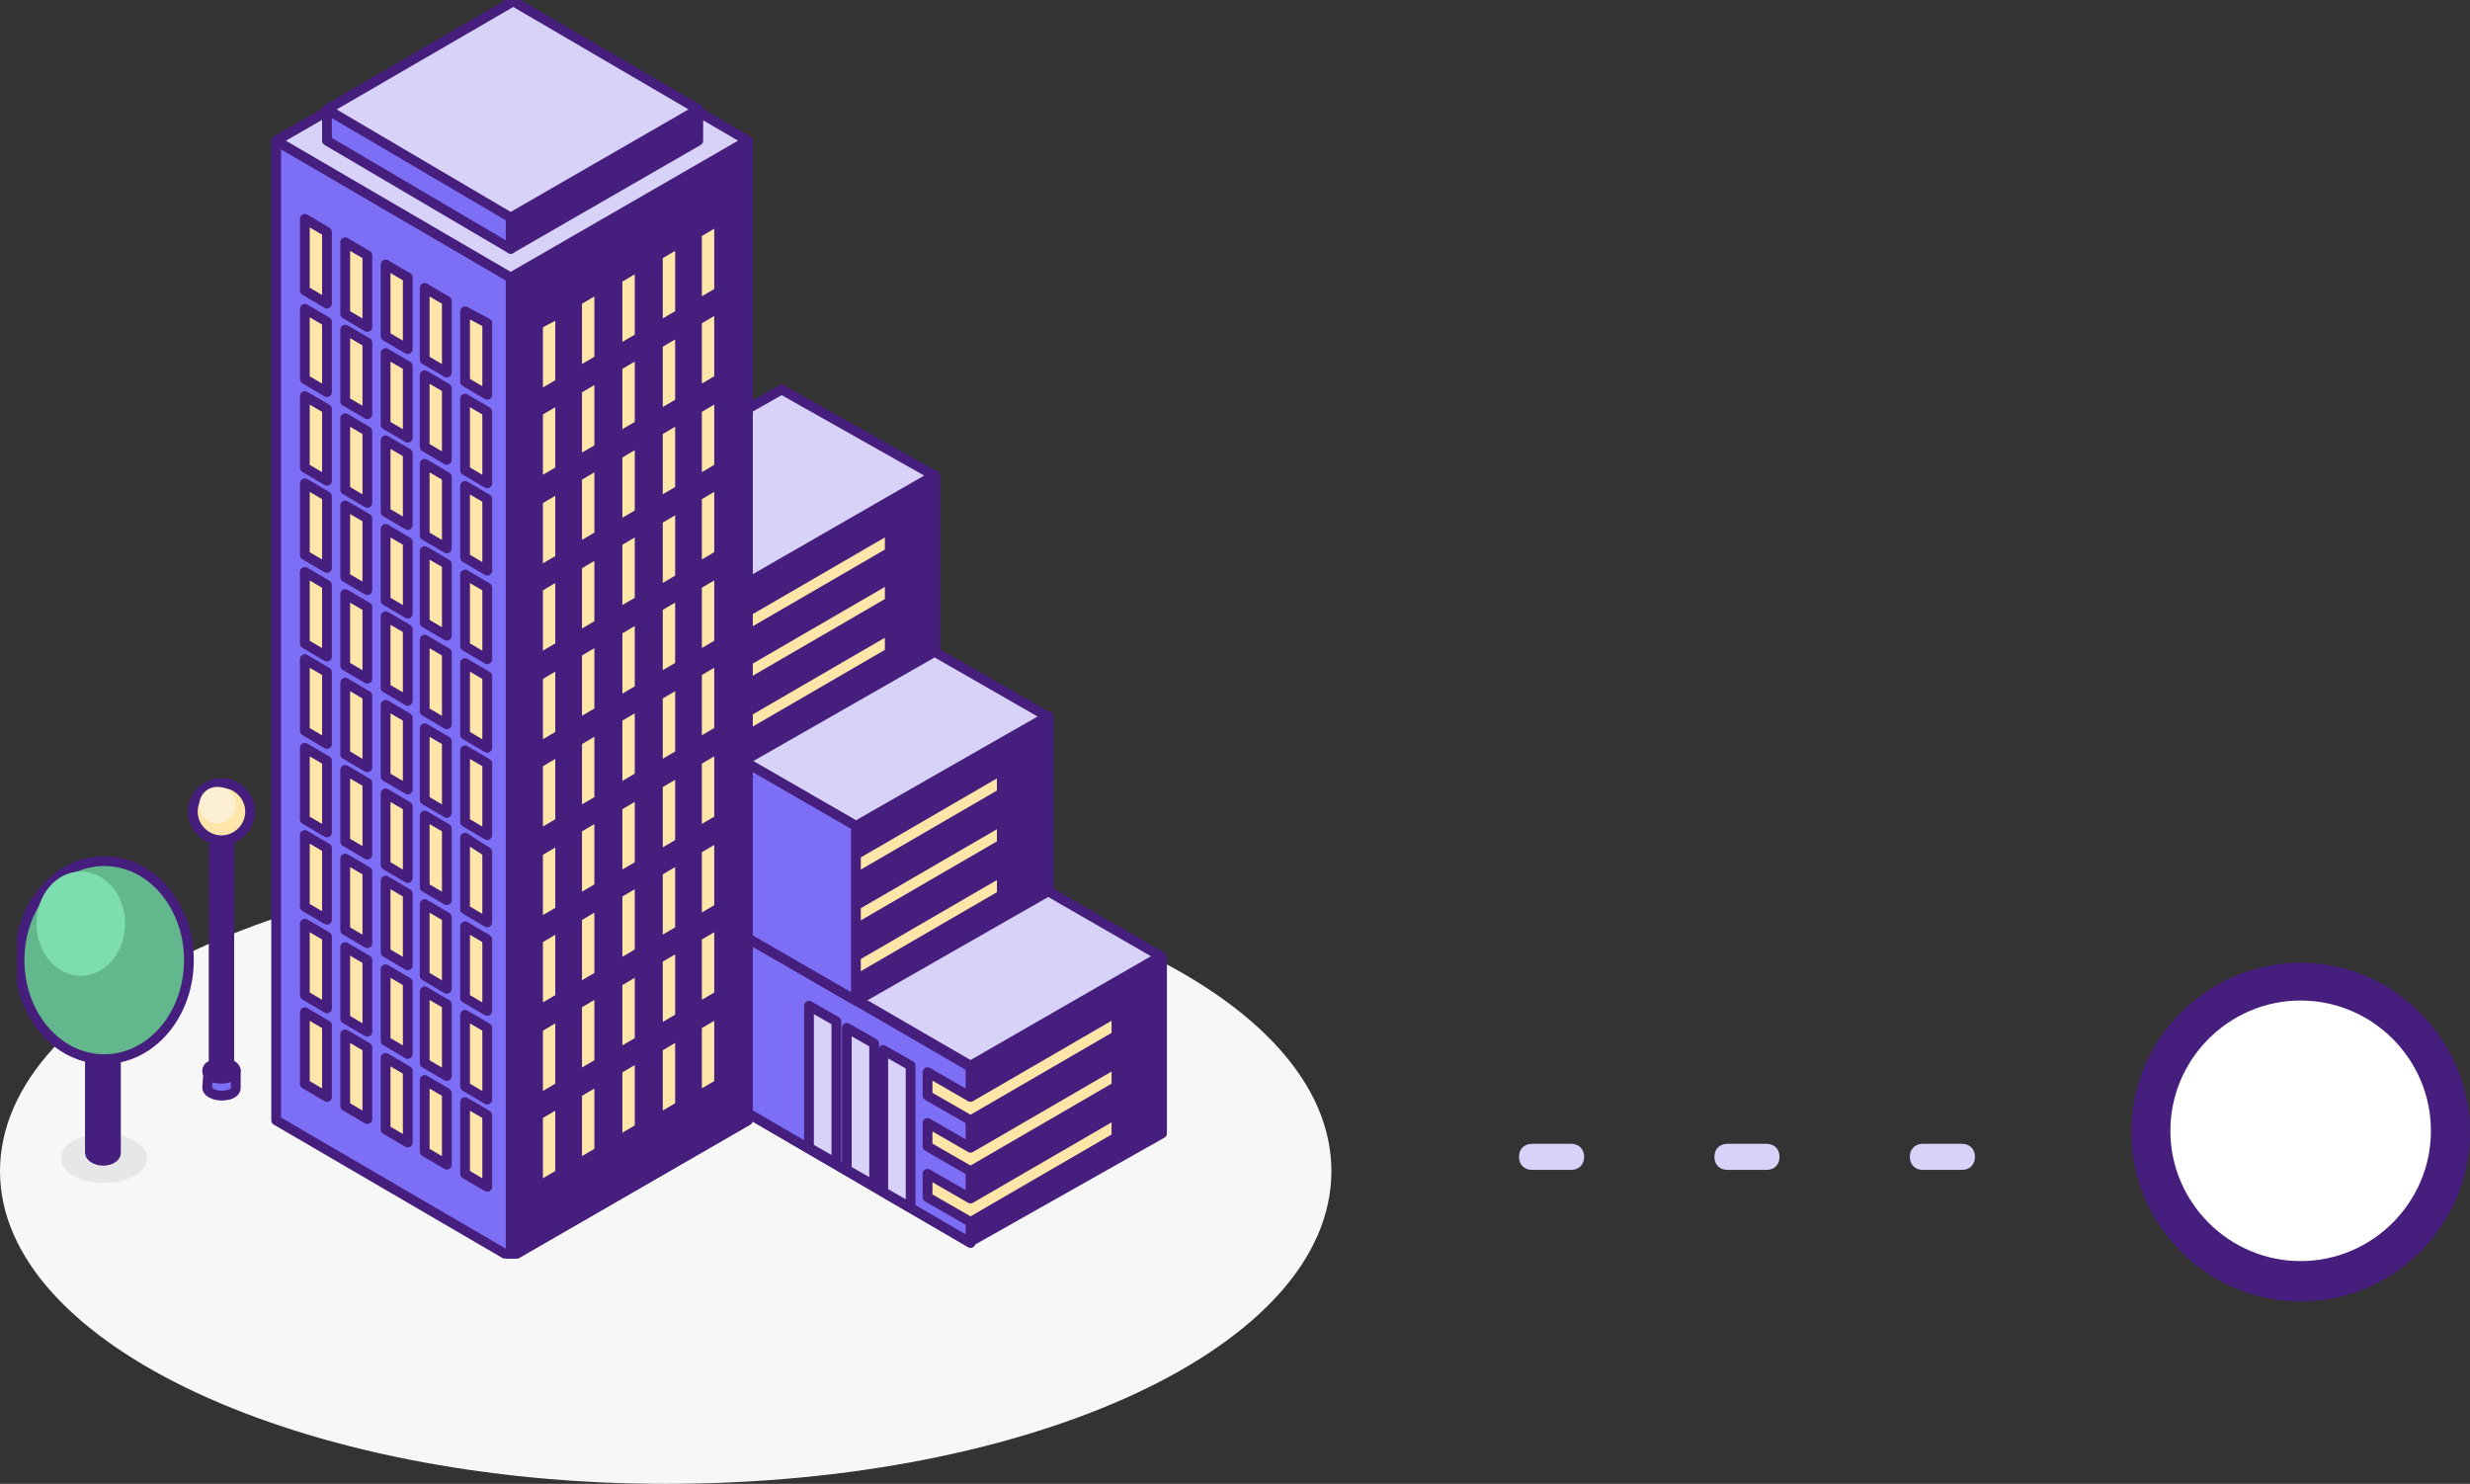 <?xml version="1.0" encoding="utf-8"?>
<!-- Generator: Adobe Illustrator 24.0.1, SVG Export Plug-In . SVG Version: 6.00 Build 0)  -->
<svg version="1.1" id="Livello_1" xmlns="http://www.w3.org/2000/svg" xmlns:xlink="http://www.w3.org/1999/xlink" x="0px" y="0px"
	 viewBox="0 0 189.6 113.9" style="enable-background:new 0 0 189.6 113.9;" xml:space="preserve">
<rect x="0" y="0" width="189.6" height="113.9" fill="#333333" stroke="none"/>
<style type="text/css">
	.st0{fill:#FFFFFF;}
	.st1{fill:#461E7D;}
	.st2{fill:#D8D2F9;}
	.st3{fill:#F7F7F7;}
	.st4{clip-path:url(#SVGID_1_);}
	.st5{fill:#461E7D;stroke:#461E7D;stroke-width:0.75;stroke-linecap:round;stroke-linejoin:round;}
	.st6{fill:#7D6EF6;stroke:#461E7D;stroke-width:0.75;stroke-linecap:round;stroke-linejoin:round;}
	.st7{fill:#D8D2F9;stroke:#461E7D;stroke-width:0.75;stroke-linecap:round;stroke-linejoin:round;}
	.st8{fill:#FFE5A8;stroke:#461E7D;stroke-width:0.75;stroke-linecap:round;stroke-linejoin:round;}
	.st9{fill:#E6E7E8;}
	.st10{fill:#63B78C;stroke:#461E7D;stroke-width:0.75;}
	.st11{fill:#7EDDAF;}
	.st12{fill:#FFE5A8;stroke:#461E7D;stroke-width:0.75;}
	.st13{fill:#FCEFD4;}
</style>
<g>
	<circle class="st0" cx="176.6" cy="86.8" r="11.5"/>
	<path class="st1" d="M176.6,99.9c-7.2,0-13-5.9-13-13c0-7.2,5.9-13,13-13s13,5.9,13,13C189.6,94,183.8,99.9,176.6,99.9z
		 M176.6,76.8c-5.5,0-10,4.5-10,10s4.5,10,10,10s10-4.5,10-10S182.1,76.8,176.6,76.8z"/>
</g>
<g>
	<path class="st2" d="M150.6,89.8h-3c-0.6,0-1-0.4-1-1s0.4-1,1-1h3c0.6,0,1,0.4,1,1S151.2,89.8,150.6,89.8z M135.6,89.8h-3
		c-0.6,0-1-0.4-1-1s0.4-1,1-1h3c0.6,0,1,0.4,1,1S136.2,89.8,135.6,89.8z M120.6,89.8h-3c-0.6,0-1-0.4-1-1s0.4-1,1-1h3
		c0.6,0,1,0.4,1,1S121.2,89.8,120.6,89.8z"/>
</g>
<path class="st3" d="M51.1,113.9c28.3,0,51.1-10.6,51.1-24c0-13.4-22.8-24-51.1-24C22.8,66,0,76.6,0,89.9
	C0,103.3,23.3,113.9,51.1,113.9z"/>
<g>
	<defs>
		<rect id="SVGID_3_" x="1.3" width="100.9" height="96.6"/>
	</defs>
	<clipPath id="SVGID_1_">
		<use xlink:href="#SVGID_3_"  style="overflow:visible;"/>
	</clipPath>
	<g class="st4">
		<path class="st5" d="M74.5,95.3L89.2,87V73.5l-14.7,8.4V95.3z"/>
		<path class="st6" d="M41.2,76l33.3,19.4V81.9L41.2,62.6V76z"/>
		<path class="st6" d="M41.2,76l33.3,19.4V81.9L41.2,62.6V76z"/>
		<path class="st7" d="M41.2,62.5l33.3,19.3l14.6-8.4L55.8,54.2L41.2,62.5z"/>
		<path class="st5" d="M65.8,76.8l14.7-8.4V55l-14.7,8.4V76.8z"/>
		<path class="st6" d="M43.5,64l22.2,12.8V63.4L43.5,50.6V64z"/>
		<path class="st7" d="M43.5,50.6l22.2,12.8L80.4,55L58.1,42.2L43.5,50.6z"/>
		<path class="st5" d="M57.1,58.4L71.8,50V36.5l-14.7,8.4V58.4z"/>
		<path class="st6" d="M45.4,51.7l11.7,6.7V44.9l-11.7-6.7V51.7z"/>
		<path class="st7" d="M45.4,38.2l11.7,6.7l14.6-8.4L60,29.9L45.4,38.2z"/>
		<path class="st8" d="M71.2,82.3l3.3,1.9l11.2-6.5v1.8L74.5,86l-3.3-1.9V82.3z"/>
		<path class="st8" d="M71.2,86.2l3.3,1.9l11.2-6.5v1.8l-11.2,6.5L71.2,88V86.2z"/>
		<path class="st8" d="M71.2,90.1l3.3,1.9l11.2-6.5v1.8l-11.2,6.5l-3.3-1.9V90.1z"/>
		<path class="st8" d="M62.4,63.7l3.3,1.9l11.2-6.5v1.8l-11.2,6.5l-3.3-1.9V63.7z"/>
		<path class="st8" d="M62.4,67.6l3.3,1.9L76.9,63v1.8l-11.2,6.5l-3.3-1.9V67.6z"/>
		<path class="st8" d="M62.4,71.5l3.3,1.9l11.2-6.5v1.8l-11.2,6.5l-3.3-1.9V71.5z"/>
		<path class="st8" d="M53.8,45.2l3.3,1.9l11.2-6.5v1.8l-11.2,6.5L53.8,47V45.2z"/>
		<path class="st8" d="M53.8,49l3.3,1.9l11.2-6.5v1.8l-11.2,6.5l-3.3-1.9V49z"/>
		<path class="st8" d="M53.8,52.9l3.3,1.9l11.2-6.5v1.8l-11.2,6.5l-3.3-1.9V52.9z"/>
		<path class="st7" d="M64.2,78.4l-2.1-1.2v10.9l2.1,1.2V78.4z"/>
		<path class="st7" d="M67.1,80.1L65,78.9v10.9l2.1,1.2V80.1z"/>
		<path class="st7" d="M69.9,81.8l-2.1-1.2v10.9l2.1,1.2V81.8z"/>
		<path class="st6" d="M43.5,64l22.2,12.8V63.4L43.5,50.6V64z"/>
		<path class="st6" d="M39.2,96.5L57.4,86V10.8L39.2,21.3V96.5z"/>
		<path class="st5" d="M39.2,96.5L57.4,86V10.8L39.2,21.3V96.5z"/>
		<path class="st6" d="M21.2,86l18,10.5V21.3l-18-10.5V86z"/>
		<path class="st7" d="M21.2,10.8l18,10.5l18.2-10.5l-18-10.5L21.2,10.8z"/>
		<path class="st8" d="M35.7,23.9v5.4l1.7,1v-5.5L35.7,23.9z M32.6,27.6l1.7,1v-5.5l-1.7-1V27.6z M23.4,22.3l1.7,1v-5.5l-1.7-1V22.3
			z M26.5,24.1l1.7,1v-5.5l-1.7-1V24.1z M29.6,25.8l1.7,1v-5.5l-1.7-1V25.8z"/>
		<path class="st8" d="M35.7,30.6v5.5l1.7,1v-5.5L35.7,30.6z M32.6,34.3l1.7,1v-5.5l-1.7-1V34.3z M23.4,29.1l1.7,1v-5.4l-1.7-1V29.1
			z M26.5,30.8l1.7,1v-5.5l-1.7-1V30.8z M29.6,32.6l1.7,1v-5.5l-1.7-1V32.6z"/>
		<path class="st8" d="M35.7,37.3v5.5l1.7,1v-5.5L35.7,37.3z M32.6,41.1l1.7,1v-5.5l-1.7-1V41.1z M23.4,35.9l1.7,1v-5.5l-1.7-1V35.9
			z M26.5,37.6l1.7,1v-5.5l-1.7-1V37.6z M29.6,39.3l1.7,1v-5.5l-1.7-1V39.3z"/>
		<path class="st8" d="M35.7,44.1v5.5l1.7,1v-5.5L35.7,44.1z M32.6,47.8l1.7,1v-5.5l-1.7-1V47.8z M23.4,42.6l1.7,1v-5.5l-1.7-1V42.6
			z M26.5,44.3l1.7,1v-5.5l-1.7-1V44.3z M29.6,46.1l1.7,1v-5.5l-1.7-1V46.1z"/>
		<path class="st8" d="M35.7,50.9v5.5l1.7,1v-5.5L35.7,50.9z M32.6,54.6l1.7,1v-5.5l-1.7-1V54.6z M23.4,49.4l1.7,1v-5.5l-1.7-1V49.4
			z M26.5,51.1l1.7,1v-5.5l-1.7-1V51.1z M29.6,52.8l1.7,1v-5.5l-1.7-1V52.8z"/>
		<path class="st8" d="M35.7,57.6v5.5l1.7,1v-5.5L35.7,57.6z M32.6,61.4l1.7,1v-5.5l-1.7-1V61.4z M23.4,56.1l1.7,1v-5.5l-1.7-1V56.1
			z M26.5,57.9l1.7,1v-5.5l-1.7-1V57.9z M29.6,59.6l1.7,1v-5.5l-1.7-1V59.6z"/>
		<path class="st8" d="M35.7,64.3v5.5l1.7,1v-5.4L35.7,64.3z M32.6,68.1l1.7,1v-5.5l-1.7-1V68.1z M23.4,62.9l1.7,1v-5.5l-1.7-1V62.9
			z M26.5,64.6l1.7,1v-5.5l-1.7-1V64.6z M29.6,66.4l1.7,1v-5.5l-1.7-1V66.4z"/>
		<path class="st8" d="M35.7,71.1v5.5l1.7,1v-5.5L35.7,71.1z M32.6,74.9l1.7,1v-5.5l-1.7-1V74.9z M23.4,69.6l1.7,1v-5.5l-1.7-1V69.6
			z M26.5,71.4l1.7,1v-5.5l-1.7-1V71.4z M29.6,73.1l1.7,1v-5.5l-1.7-1V73.1z"/>
		<path class="st8" d="M35.7,77.9v5.5l1.7,1v-5.5L35.7,77.9z M32.6,81.6l1.7,1v-5.5l-1.7-1V81.6z M23.4,76.4l1.7,1v-5.5l-1.7-1V76.4
			z M26.5,78.2l1.7,1v-5.5l-1.7-1V78.2z M29.6,79.9l1.7,1v-5.5l-1.7-1V79.9z"/>
		<path class="st8" d="M35.7,84.6v5.5l1.7,1v-5.5L35.7,84.6z M32.6,88.4l1.7,1v-5.5l-1.7-1V88.4z M23.4,83.2l1.7,1v-5.5l-1.7-1V83.2
			z M26.5,84.9l1.7,1v-5.5l-1.7-1V84.9z M29.6,86.7l1.7,1v-5.5l-1.7-1V86.7z"/>
		<path class="st8" d="M41.3,24.9v5.5l1.7-1v-5.4L41.3,24.9z M46,22.1l-1.7,1v5.5l1.7-1V22.1z M55.2,16.9l-1.7,1v5.5l1.7-1V16.9z
			 M52.2,18.6l-1.7,1v5.5l1.7-1V18.6z M49.1,20.4l-1.7,1v5.5l1.7-1V20.4z"/>
		<path class="st8" d="M41.3,31.6v5.5l1.7-1v-5.5L41.3,31.6z M46,28.9l-1.7,1v5.5l1.7-1V28.9z M55.2,23.6l-1.7,1v5.5l1.7-1V23.6z
			 M52.2,25.4l-1.7,1v5.5l1.7-1V25.4z M49.1,27.1l-1.7,1v5.5l1.7-1V27.1z"/>
		<path class="st8" d="M41.3,38.4v5.5l1.7-1v-5.5L41.3,38.4z M46,35.6l-1.7,1v5.5l1.7-1V35.6z M55.2,30.4l-1.7,1v5.5l1.7-1V30.4z
			 M52.2,32.1l-1.7,1v5.5l1.7-1V32.1z M49.1,33.9l-1.7,1v5.5l1.7-1V33.9z"/>
		<path class="st8" d="M41.3,45.1v5.5l1.7-1v-5.5L41.3,45.1z M46,42.4l-1.7,1v5.5l1.7-1V42.4z M55.2,37.1l-1.7,1v5.5l1.7-1V37.1z
			 M52.2,38.9l-1.7,1v5.5l1.7-1V38.9z M49.1,40.6l-1.7,1v5.5l1.7-1V40.6z"/>
		<path class="st8" d="M41.3,51.9v5.5l1.7-1v-5.5L41.3,51.9z M46,49.1l-1.7,1v5.5l1.7-1V49.1z M55.2,43.9l-1.7,1v5.5l1.7-1V43.9z
			 M52.2,45.6l-1.7,1v5.5l1.7-1V45.6z M49.1,47.4l-1.7,1v5.5l1.7-1V47.4z"/>
		<path class="st8" d="M41.3,58.6v5.5l1.7-1v-5.5L41.3,58.6z M46,55.9l-1.7,1v5.5l1.7-1V55.9z M55.2,50.6l-1.7,1v5.5l1.7-1V50.6z
			 M52.2,52.4l-1.7,1v5.5l1.7-1V52.4z M49.1,54.1l-1.7,1v5.5l1.7-1V54.1z"/>
		<path class="st8" d="M41.3,65.4v5.5l1.7-1v-5.5L41.3,65.4z M46,62.6l-1.7,1v5.5l1.7-1V62.6z M55.2,57.4l-1.7,1v5.5l1.7-1V57.4z
			 M52.2,59.2l-1.7,1v5.5l1.7-1V59.2z M49.1,60.9l-1.7,1v5.5l1.7-1V60.9z"/>
		<path class="st8" d="M41.3,72.1v5.5l1.7-1v-5.5L41.3,72.1z M46,69.4l-1.7,1v5.5l1.7-1V69.4z M55.2,64.2l-1.7,1v5.5l1.7-1V64.2z
			 M52.2,65.9l-1.7,1v5.5l1.7-1V65.9z M49.1,67.6l-1.7,1v5.5l1.7-1V67.6z"/>
		<path class="st8" d="M41.3,78.9v5.5l1.7-1v-5.5L41.3,78.9z M46,76.1l-1.7,1v5.5l1.7-1V76.1z M55.2,70.9l-1.7,1v5.5l1.7-1V70.9z
			 M52.2,72.6l-1.7,1v5.5l1.7-1V72.6z M49.1,74.4l-1.7,1v5.5l1.7-1V74.4z"/>
		<path class="st8" d="M41.3,85.6v5.5l1.7-1v-5.5L41.3,85.6z M46,82.9l-1.7,1v5.5l1.7-1V82.9z M55.2,77.7l-1.7,1v5.5l1.7-1V77.7z
			 M52.2,79.4l-1.7,1v5.5l1.7-1V79.4z M49.1,81.1l-1.7,1v5.5l1.7-1V81.1z"/>
		<path class="st5" d="M39.2,16.6v2.5l14.4-8.3V8.4L39.2,16.6z"/>
		<path class="st6" d="M39.2,16.6v2.5l-14.1-8.3V8.4L39.2,16.6z"/>
		<path class="st7" d="M25.1,8.4l14.1,8.3l14.4-8.3L39.4,0.1L25.1,8.4z"/>
		<path class="st9" d="M8,90.8c1.8,0,3.3-0.8,3.3-1.9c0-1-1.5-1.9-3.3-1.9c-1.8,0-3.3,0.8-3.3,1.9C4.6,89.9,6.1,90.8,8,90.8z"/>
		<path class="st5" d="M8.9,77.9h-2v10.6c0,0.3,0.5,0.6,1,0.6c0.6,0,1-0.3,1-0.6L8.9,77.9L8.9,77.9z"/>
		<path class="st10" d="M8,81.3c3.6,0,6.5-3.4,6.5-7.6c0-4.2-2.9-7.6-6.5-7.6c-3.6,0-6.5,3.4-6.5,7.6C1.5,77.9,4.4,81.3,8,81.3z"/>
		<path class="st11" d="M6.2,74.9c1.9,0,3.4-1.8,3.4-4c0-2.2-1.5-4-3.4-4c-1.9,0-3.4,1.8-3.4,4C2.8,73.1,4.3,74.9,6.2,74.9z"/>
		<path class="st6" d="M16,82.2h2.1v1.3c0,0.4-0.5,0.6-1.1,0.6c-0.6,0-1.1-0.3-1.1-0.6L16,82.2L16,82.2z"/>
		<path class="st7" d="M15.9,82.2c0,0.4,0.5,0.6,1.1,0.6c0.6,0,1.1-0.3,1.1-0.6c0-0.4-0.5-0.6-1.1-0.6
			C16.3,81.7,15.9,81.8,15.9,82.2z"/>
		<path class="st5" d="M16.4,61.8h1.2v20.1c0,0.2-0.3,0.4-0.6,0.4c-0.3,0-0.6-0.2-0.6-0.4L16.4,61.8L16.4,61.8z"/>
		<path class="st12" d="M17,64.5c1.2,0,2.2-1,2.2-2.2c0-1.2-1-2.2-2.2-2.2s-2.2,1-2.2,2.2C14.8,63.5,15.8,64.5,17,64.5z"/>
		<path class="st13" d="M16.7,63.2c0.8,0,1.4-0.6,1.4-1.4s-0.6-1.4-1.4-1.4c-0.8,0-1.4,0.6-1.4,1.4S15.9,63.2,16.7,63.2z"/>
	</g>
</g>
</svg>
